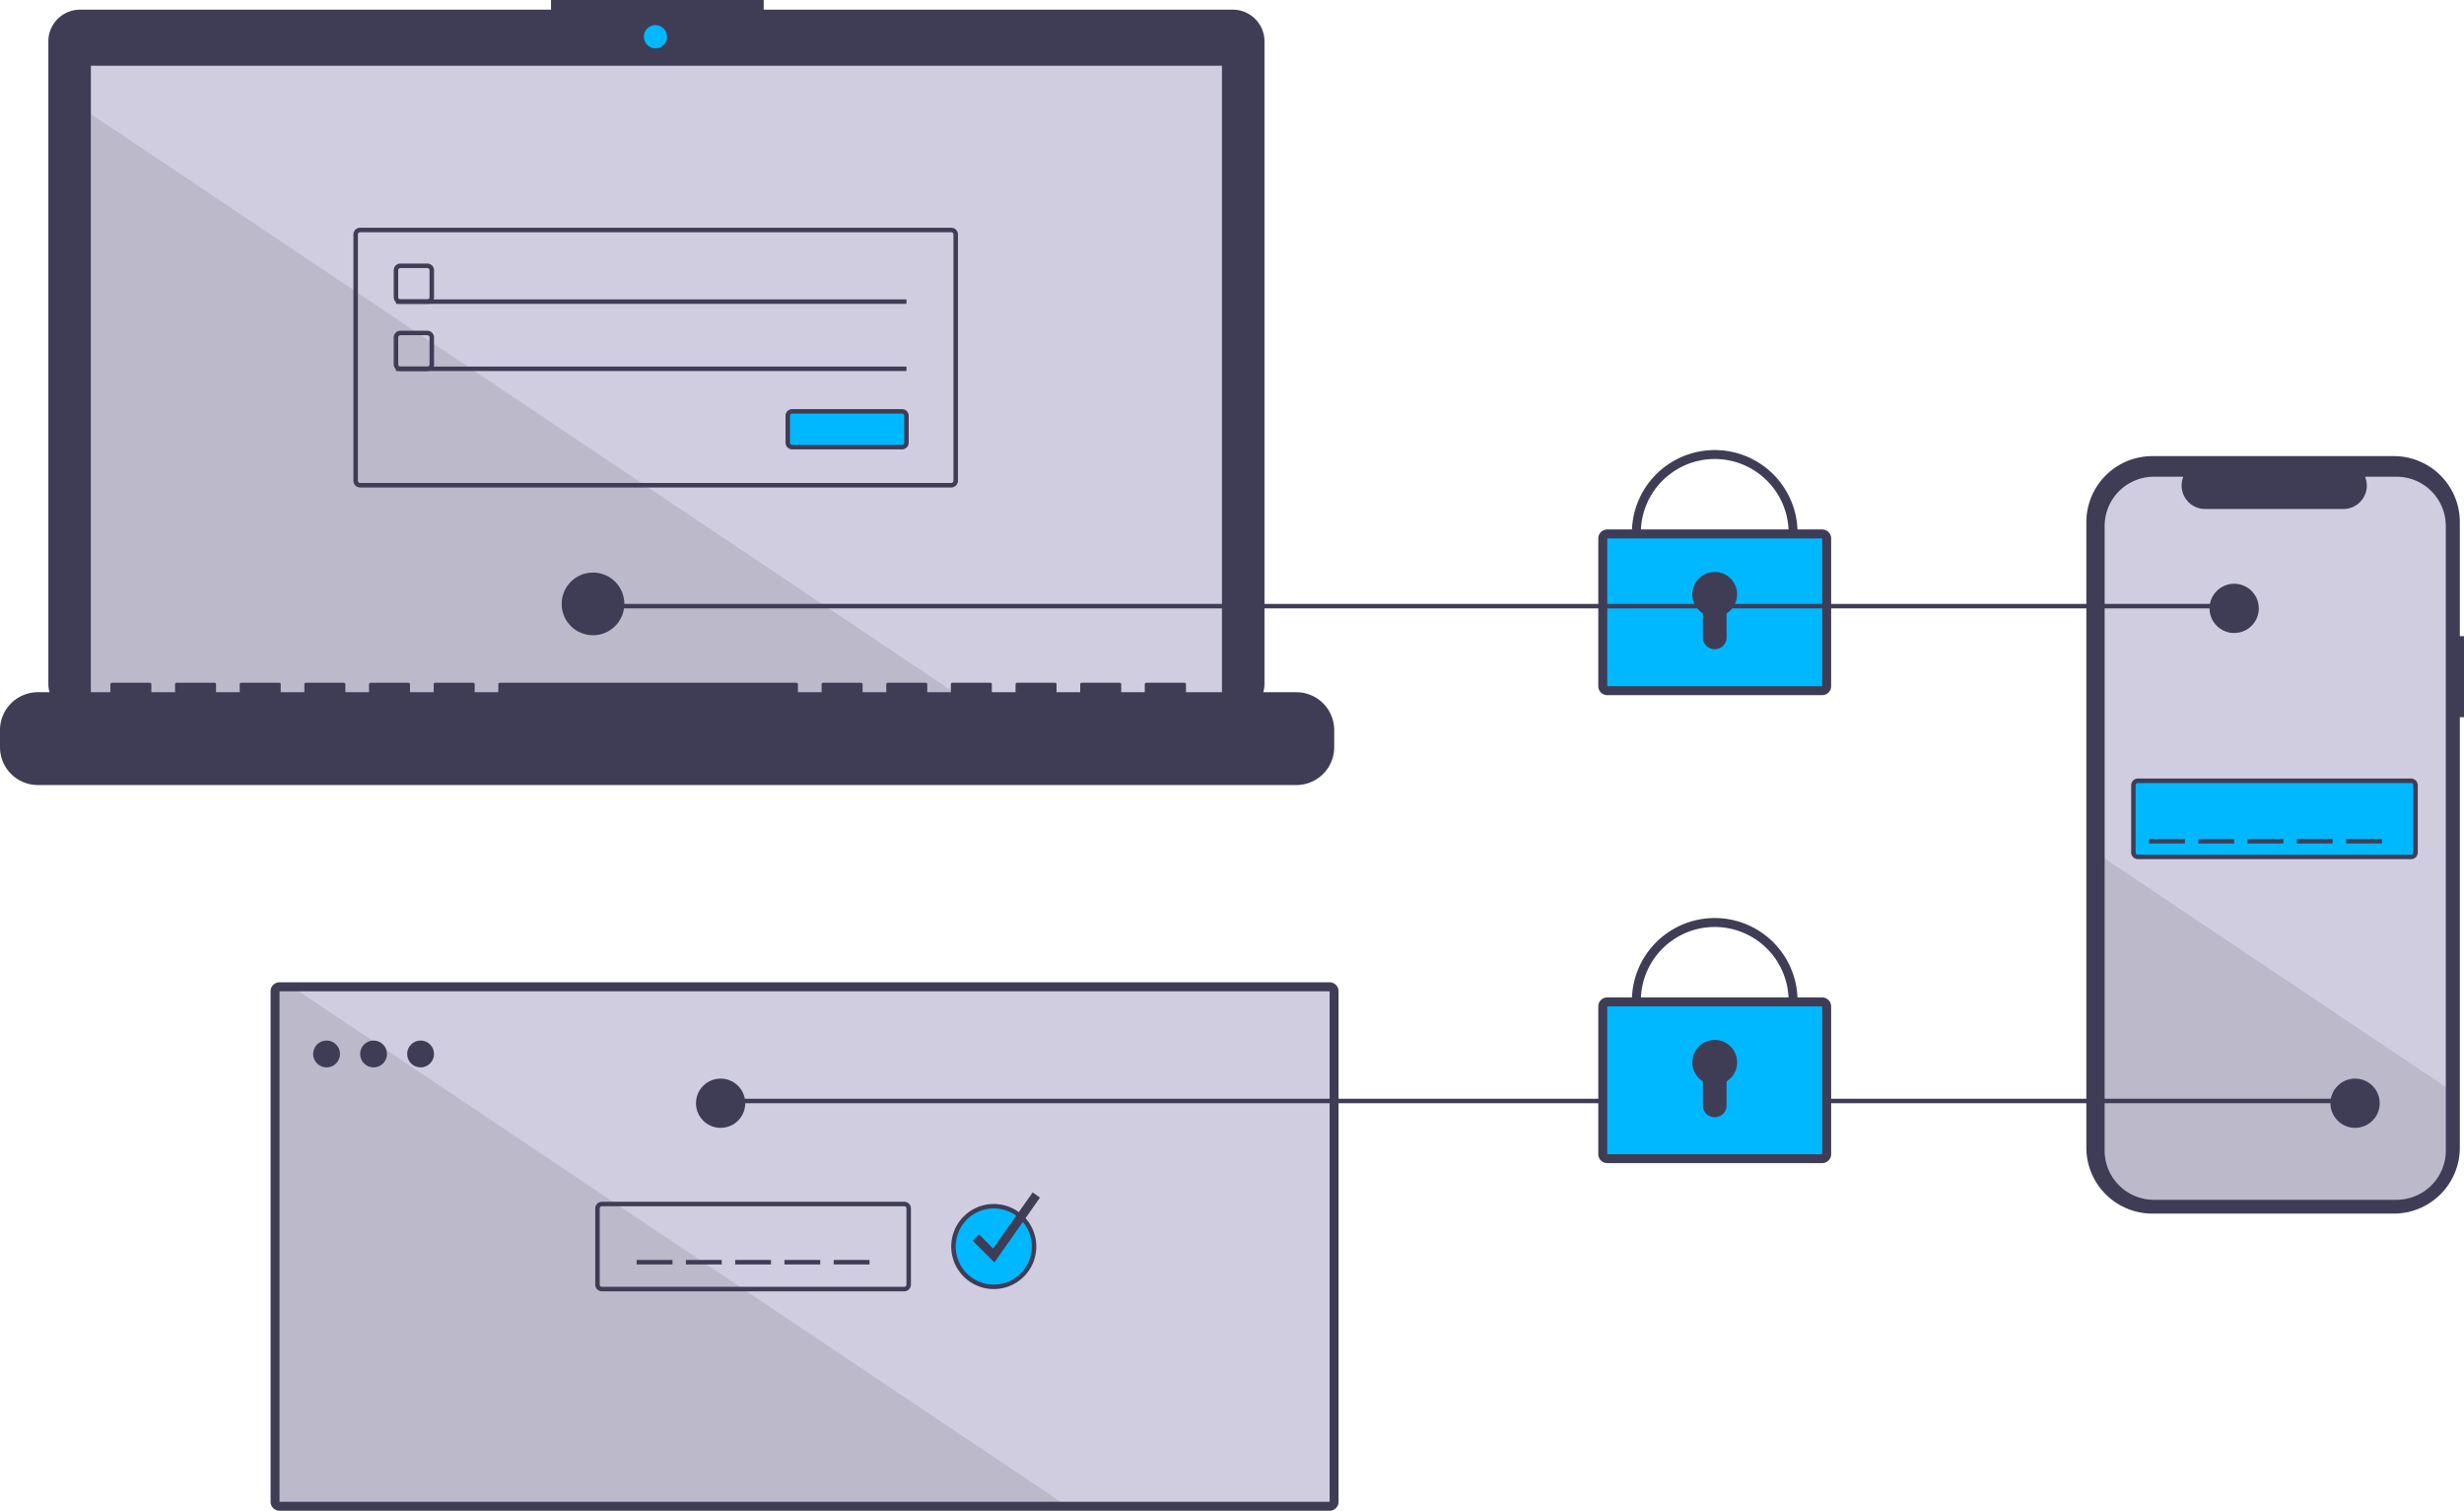 <svg id="Layer_1" data-name="Layer 1" xmlns="http://www.w3.org/2000/svg" viewBox="0 0 1100.5 674.71"><defs><style>.cls-1{fill:#3f3d56;}.cls-2{fill:#d0cde1;}.cls-3{fill:#00b8ff;}.cls-4{opacity:0.1;isolation:isolate;}</style></defs><path class="cls-1" d="M1100.5,284.09h-1.86V233.18a29.46,29.46,0,0,0-29.47-29.47H961.3a29.47,29.47,0,0,0-29.47,29.47h0V512.5A29.47,29.47,0,0,0,961.3,542h107.87a29.46,29.46,0,0,0,29.47-29.47h0V320.33h1.86Z"/><path class="cls-2" d="M1092.37,234.91V513.83a22,22,0,0,1-22,22H962a22,22,0,0,1-22-22h0V234.91a22,22,0,0,1,22-22h13.15a10.47,10.47,0,0,0,5.75,13.63,10.58,10.58,0,0,0,3.93.77h61.8a10.44,10.44,0,0,0,9.68-14.4h14.08A22,22,0,0,1,1092.37,234.91Z"/><rect class="cls-3" x="953.17" y="348.71" width="126" height="34"/><path class="cls-1" d="M1076.85,383.71h-122a3,3,0,0,1-3-3v-30a3,3,0,0,1,3-3h122a3,3,0,0,1,3,3v30A3,3,0,0,1,1076.85,383.71Zm-122-34a1,1,0,0,0-1,1v30a1,1,0,0,0,1,1h122a1,1,0,0,0,1-1v-30a1,1,0,0,0-1-1Z"/><rect class="cls-1" x="959.85" y="374.71" width="16" height="2"/><rect class="cls-1" x="981.85" y="374.71" width="16" height="2"/><rect class="cls-1" x="1003.85" y="374.71" width="16" height="2"/><rect class="cls-1" x="1025.85" y="374.71" width="16" height="2"/><rect class="cls-1" x="1047.85" y="374.71" width="16" height="2"/><path class="cls-4" d="M1092.37,485.47v28.36a22,22,0,0,1-22,22H962a22,22,0,0,1-22-22h0V383.37Z"/><rect class="cls-2" x="121.85" y="440.51" width="473" height="232"/><path class="cls-4" d="M476.73,672.71H126a2,2,0,0,1-2-2v-228a2,2,0,0,1,2-2h4.44Z"/><rect class="cls-1" x="318.85" y="490.71" width="733" height="2"/><path class="cls-1" d="M550.59,4.32H341.1V0h-95V4.32H35.76A14.16,14.16,0,0,0,21.59,18.49h0V305.34a14.16,14.16,0,0,0,14.17,14.17H550.59a14.16,14.16,0,0,0,14.17-14.17V18.49A14.16,14.16,0,0,0,550.59,4.32Z"/><rect class="cls-2" x="40.59" y="29.36" width="505.17" height="284.98"/><circle class="cls-3" cx="292.74" cy="16.41" r="5.18"/><path class="cls-1" d="M190.85,135.71h-12a3,3,0,0,1-3-3v-12a3,3,0,0,1,3-3h12a3,3,0,0,1,3,3v12A3,3,0,0,1,190.85,135.71Zm-12-16a1,1,0,0,0-1,1v12a1,1,0,0,0,1,1h12a1,1,0,0,0,1-1v-12a1,1,0,0,0-1-1Z"/><rect class="cls-1" x="176.85" y="133.71" width="228" height="2"/><rect class="cls-3" x="351.85" y="183.71" width="53" height="16"/><path class="cls-1" d="M402.85,200.71h-49a3,3,0,0,1-3-3v-12a3,3,0,0,1,3-3h49a3,3,0,0,1,3,3v12A3,3,0,0,1,402.85,200.71Zm-49-16a1,1,0,0,0-1,1v12a1,1,0,0,0,1,1h49a1,1,0,0,0,1-1v-12a1,1,0,0,0-1-1Z"/><rect class="cls-3" x="715.85" y="237.7" width="100" height="70"/><path class="cls-1" d="M813.85,310.46h-96a4,4,0,0,1-4-4v-66a4,4,0,0,1,4-4h96a4,4,0,0,1,4,4v66A4,4,0,0,1,813.85,310.46Zm-96-70v66h96v-66Z"/><path class="cls-1" d="M802.85,238h-4a33,33,0,0,0-66,0h-4a37,37,0,0,1,74,0Z"/><path class="cls-1" d="M775.85,265.46a10,10,0,1,0-15.29,8.47v10.73a5.29,5.29,0,0,0,5.29,5.3h0a5.3,5.3,0,0,0,5.3-5.3h0V273.93A10,10,0,0,0,775.85,265.46Z"/><rect class="cls-1" x="284.35" y="562.71" width="16" height="2"/><rect class="cls-1" x="306.35" y="562.71" width="16" height="2"/><rect class="cls-1" x="328.35" y="562.71" width="16" height="2"/><rect class="cls-1" x="350.35" y="562.71" width="16" height="2"/><rect class="cls-1" x="372.35" y="562.71" width="16" height="2"/><path class="cls-1" d="M593.85,674.71h-469a4,4,0,0,1-4-4v-228a4,4,0,0,1,4-4h469a4,4,0,0,1,4,4v228A4,4,0,0,1,593.85,674.71Zm-469-232v228h469v-228Z"/><circle class="cls-1" cx="145.85" cy="470.71" r="6"/><circle class="cls-1" cx="166.85" cy="470.71" r="6"/><circle class="cls-1" cx="187.85" cy="470.71" r="6"/><path class="cls-1" d="M403.85,576.71h-135a3,3,0,0,1-3-3v-34a3,3,0,0,1,3-3h135a3,3,0,0,1,3,3v34A3,3,0,0,1,403.85,576.71Zm-135-38a1,1,0,0,0-1,1v34a1,1,0,0,0,1,1h135a1,1,0,0,0,1-1v-34a1,1,0,0,0-1-1Z"/><circle class="cls-3" cx="443.85" cy="556.51" r="18"/><path class="cls-1" d="M443.85,575.71a19,19,0,1,1,19-19h0A19,19,0,0,1,443.85,575.71Zm0-36a17,17,0,1,0,17,17A17,17,0,0,0,443.85,539.71Z"/><polygon class="cls-1" points="444.12 563.8 434.44 554.12 437.26 551.29 443.58 557.61 461.22 532.55 464.49 534.86 444.12 563.8"/><polygon class="cls-4" points="433.76 314.34 40.59 314.34 40.59 50.95 433.76 314.34"/><path class="cls-1" d="M579,309.15h-49.3V305.6a.7.7,0,0,0-.71-.7H512a.7.7,0,0,0-.71.7h0v3.55H500.77V305.6a.7.7,0,0,0-.71-.7h-16.9a.7.7,0,0,0-.7.7h0v3.55H471.89V305.6a.7.7,0,0,0-.7-.7H454.28a.7.7,0,0,0-.7.7h0v3.55H443V305.6a.7.7,0,0,0-.7-.7h-16.9a.7.7,0,0,0-.71.7h0v3.55H414.14V305.6a.7.7,0,0,0-.71-.7h-16.9a.7.7,0,0,0-.7.7h0v3.55H385.26V305.6a.7.7,0,0,0-.7-.7H367.65a.7.7,0,0,0-.7.7h0v3.55H356.38V305.6a.7.7,0,0,0-.7-.7H223.27a.7.7,0,0,0-.71.7h0v3.55H212V305.6a.7.7,0,0,0-.71-.7h-16.9a.7.7,0,0,0-.7.7h0v3.55H183.12V305.6a.7.7,0,0,0-.7-.7H165.51a.7.7,0,0,0-.7.7h0v3.55H154.25V305.6a.7.7,0,0,0-.71-.7h-16.9a.7.7,0,0,0-.71.7h0v3.55H125.37V305.6a.7.7,0,0,0-.71-.7h-16.9a.7.7,0,0,0-.7.7h0v3.55H96.49V305.6a.7.7,0,0,0-.7-.7H78.88a.7.7,0,0,0-.7.7h0v3.55H67.61V305.6a.7.7,0,0,0-.7-.7H50a.7.7,0,0,0-.71.7h0v3.55H16.9A16.91,16.91,0,0,0,0,326.06v7.64a16.9,16.9,0,0,0,16.9,16.9H579a16.9,16.9,0,0,0,16.9-16.9v-7.64A16.91,16.91,0,0,0,579,309.15Z"/><path class="cls-1" d="M424.85,217.71h-264a3,3,0,0,1-3-3v-110a3,3,0,0,1,3-3h264a3,3,0,0,1,3,3v110A3,3,0,0,1,424.85,217.71Zm-264-114a1,1,0,0,0-1,1v110a1,1,0,0,0,1,1h264a1,1,0,0,0,1-1v-110a1,1,0,0,0-1-1Z"/><path class="cls-1" d="M190.85,165.71h-12a3,3,0,0,1-3-3v-12a3,3,0,0,1,3-3h12a3,3,0,0,1,3,3v12A3,3,0,0,1,190.85,165.71Zm-12-16a1,1,0,0,0-1,1v12a1,1,0,0,0,1,1h12a1,1,0,0,0,1-1v-12a1,1,0,0,0-1-1Z"/><rect class="cls-1" x="176.85" y="163.71" width="228" height="2"/><rect class="cls-1" x="264.85" y="269.71" width="733" height="2"/><circle class="cls-1" cx="264.85" cy="269.71" r="14"/><circle class="cls-1" cx="997.85" cy="271.71" r="11"/><circle class="cls-1" cx="1051.85" cy="492.71" r="11"/><circle class="cls-1" cx="321.85" cy="492.71" r="11"/><rect class="cls-3" x="715.85" y="446.7" width="100" height="70"/><path class="cls-1" d="M813.85,519.46h-96a4,4,0,0,1-4-4v-66a4,4,0,0,1,4-4h96a4,4,0,0,1,4,4v66A4,4,0,0,1,813.85,519.46Zm-96-70v66h96v-66Z"/><path class="cls-1" d="M802.85,447h-4a33,33,0,1,0-66,0h-4a37,37,0,1,1,74,0Z"/><path class="cls-1" d="M775.85,474.46a10,10,0,1,0-15.29,8.47v10.73a5.29,5.29,0,0,0,5.29,5.3h0a5.3,5.3,0,0,0,5.3-5.3h0V482.93A10,10,0,0,0,775.85,474.46Z"/></svg>